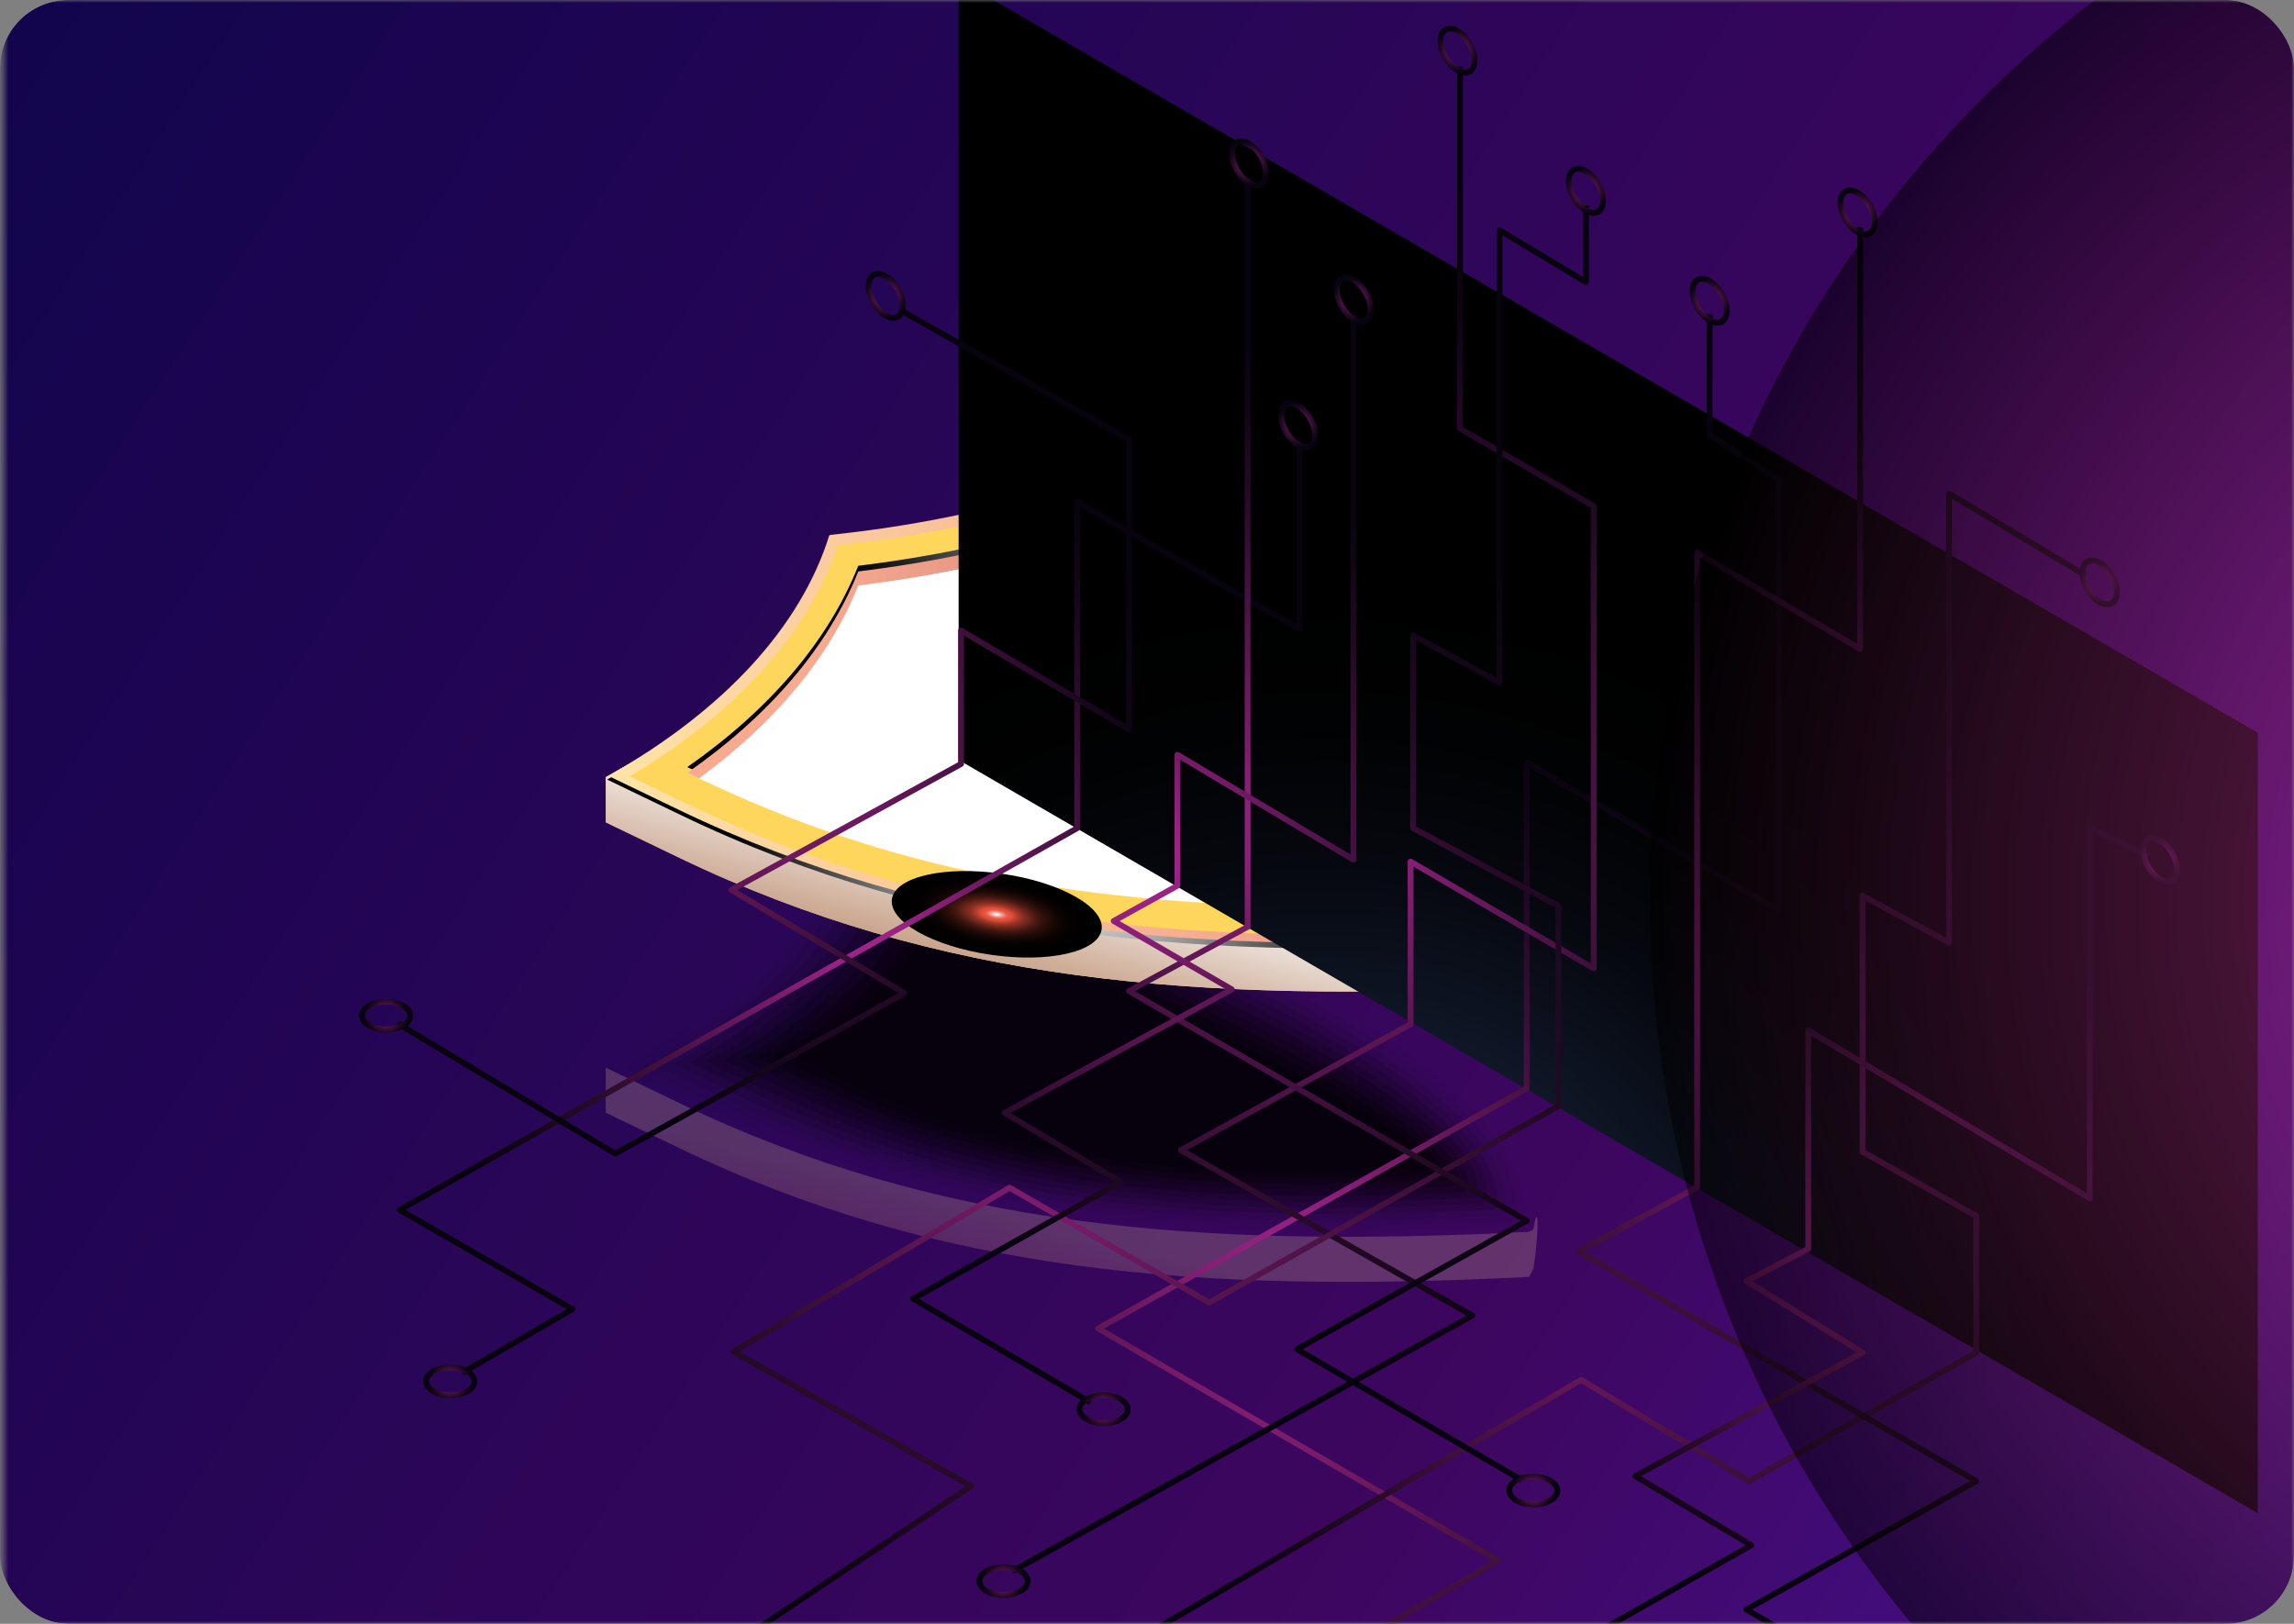 <svg xmlns="http://www.w3.org/2000/svg" width="404" height="286" viewBox="0 0 404 286" fill="none"><rect x="0" y="0" width="404" height="286" fill="#808080" stroke="none"/><g clip-path="url(#clip0_2294_7300)"><mask id="mask0_2294_7300" style="mask-type:luminance" maskUnits="userSpaceOnUse" x="0" y="0" width="404" height="286"><path d="M403.998 0H0.551V286H403.998V0Z" fill="white"></path></mask><g mask="url(#mask0_2294_7300)"><path d="M403.996 0H-0.004V286H403.996V0Z" fill="url(#paint0_linear_2294_7300)"></path><path opacity="0.03" d="M110.384 187.641C129.932 176.551 143.03 162.244 147.878 146.707L147.306 147.157C174.219 144.362 273.246 184.666 268.42 215.747L267.669 216.184C210.984 219.029 166.547 215.476 122.238 194.14L109.633 188.07L110.376 187.648L110.384 187.641Z" fill="black"></path><path opacity="0.05" d="M113.331 187.427C132.307 176.659 145.034 162.766 149.739 147.68L148.373 148.702C174.499 145.985 271.374 186.232 266.791 214.718L266.062 215.14C211.021 217.9 167.871 214.454 124.842 193.733L112.602 187.841L113.324 187.427H113.331Z" fill="black"></path><path opacity="0.08" d="M116.27 187.212C134.682 176.766 147.03 163.288 151.591 148.652L149.432 150.247C174.779 147.608 269.488 187.799 265.148 213.689L264.44 214.096C211.044 216.778 169.18 213.431 127.439 193.333L115.562 187.613L116.263 187.212H116.27Z" fill="black"></path><path opacity="0.11" d="M119.214 186.997C137.06 176.873 149.022 163.803 153.448 149.617L150.495 151.791C175.062 149.238 267.605 189.364 263.515 212.659L262.829 213.052C211.07 215.647 170.494 212.408 130.039 192.925L118.527 187.383L119.207 186.997H119.214Z" fill="black"></path><path opacity="0.14" d="M122.153 186.775C139.434 176.973 151.017 164.317 155.3 150.582L151.553 153.328C175.341 150.854 265.717 190.922 261.871 211.614L261.206 212.001C211.091 214.517 171.802 211.378 132.627 192.51L121.48 187.147L122.138 186.775H122.153Z" fill="black"></path><path opacity="0.16" d="M125.092 186.565C141.809 177.084 153.013 164.843 157.153 151.559L152.612 154.883C175.621 152.488 263.838 192.499 260.234 210.596L259.591 210.968C211.114 213.399 173.119 210.36 135.224 192.121L124.441 186.93L125.078 186.565H125.092Z" fill="black"></path><path opacity="0.19" d="M128.036 186.351C144.188 177.192 155.013 165.366 159.017 152.531L153.683 156.428C175.913 154.119 261.963 194.066 258.602 209.567L257.98 209.924C211.148 212.277 174.432 209.338 137.824 191.713L127.414 186.701L128.029 186.351H128.036Z" fill="black"></path><path opacity="0.22" d="M130.977 186.125C146.557 177.287 157.003 165.876 160.871 153.492L154.751 157.968C176.201 155.737 260.084 195.62 256.974 208.533L256.374 208.876C211.186 211.143 175.757 208.311 140.436 191.301L130.391 186.461L130.984 186.125H130.977Z" fill="black"></path><path opacity="0.25" d="M133.924 185.914C148.939 177.399 159.006 166.402 162.731 154.469L155.817 159.517C176.487 157.364 258.205 197.19 255.338 207.507L254.759 207.836C211.208 210.024 177.074 207.293 143.033 190.898L133.352 186.236L133.924 185.907V185.914Z" fill="black"></path><path opacity="0.27" d="M136.86 185.7C151.31 177.506 160.998 166.924 164.58 155.441L156.873 161.061C176.764 158.995 256.322 198.756 253.698 206.478L253.147 206.8C211.241 208.902 178.387 206.278 145.633 190.505L136.316 186.022L136.867 185.707L136.86 185.7Z" fill="black"></path><path opacity="0.3" d="M139.806 185.482C153.692 177.603 162.994 167.443 166.44 156.41L157.939 162.609C177.051 160.621 254.442 200.325 252.061 205.452L251.532 205.759C211.271 207.783 179.703 205.259 148.229 190.101L139.277 185.79L139.806 185.489V185.482Z" fill="black"></path><path d="M106.672 136.893C126.785 125.481 141.035 117.266 146.018 101.286L146.24 101.157C173.932 98.275 199.429 90.496 219.199 78.885L219.956 78.441L230.774 85.927C268.798 112.247 275.133 138.652 270.064 172.328L269.291 173.765C210.969 176.697 165.245 173.036 119.649 151.085L106.679 144.843V136.907L106.672 136.893Z" fill="url(#paint1_linear_2294_7300)"></path><path style="mix-blend-mode:multiply" d="M106.672 136.893C126.785 125.481 141.035 117.266 146.018 101.286L146.24 101.157C173.932 98.275 199.429 90.496 219.199 78.885L219.956 78.441L230.774 85.927C268.798 112.247 275.133 138.652 270.064 172.328L269.291 173.765C210.969 176.697 165.245 173.036 119.649 151.085L106.679 144.843V136.907L106.672 136.893Z" fill="url(#paint2_linear_2294_7300)"></path><path d="M107.445 136.457C127.558 125.046 141.043 110.324 146.027 94.336L146.248 94.208C173.94 91.326 199.437 83.547 219.207 71.936L219.965 71.492L230.783 78.978C268.807 105.305 275.142 131.702 270.072 165.372L269.3 165.815C210.977 168.739 165.253 165.086 119.658 143.135L106.688 136.893L107.453 136.457H107.445Z" fill="url(#paint3_linear_2294_7300)"></path><path opacity="0.2" d="M270.057 216.518L269.284 216.961C210.955 219.892 165.23 216.232 119.642 194.281L106.672 188.039V195.976L119.642 202.218C165.238 224.175 210.955 227.829 269.284 224.897L270.057 223.46C271.208 215.838 270.829 211.391 270.057 216.518Z" fill="url(#paint4_linear_2294_7300)"></path><path style="mix-blend-mode:multiply" d="M107.487 195.18C107.215 195.337 106.951 195.487 106.672 195.644L107.437 195.208C107.437 195.208 107.466 195.194 107.48 195.18H107.487Z" fill="url(#paint5_linear_2294_7300)"></path><path opacity="0.2" d="M107.495 159.59C107.223 159.747 106.959 159.897 106.68 160.055L107.445 159.618C107.445 159.618 107.473 159.597 107.495 159.59Z" fill="url(#paint6_linear_2294_7300)"></path><g style="mix-blend-mode:soft-light"><path d="M237.291 164.713C189.436 164.713 154.515 157.728 120.51 141.354L110.922 136.735C129.734 125.51 142.353 111.51 147.551 96.066C175.093 93.07 200.068 85.398 219.866 73.844L229.64 80.608C267.614 106.898 272.705 132.96 268.272 163.884C256.939 164.441 246.793 164.713 237.291 164.713Z" fill="#FDD65B"></path></g><path style="mix-blend-mode:screen" d="M264.273 114.292C271.923 129.715 272.624 146.138 269.814 164.8L269.042 165.243C210.712 168.175 164.988 164.514 119.399 142.563L107.645 136.901L106.93 137.308L119.9 143.55C165.495 165.508 211.212 169.161 269.542 166.23L270.314 165.787C273.189 146.725 272.395 129.994 264.273 114.285V114.292Z" fill="url(#paint7_radial_2294_7300)"></path><path d="M237.288 159.75C190.234 159.75 155.949 152.907 122.659 136.877L121.043 136.098C135.636 125.909 145.889 113.847 151.152 100.641C176.92 97.495 200.437 90.302 219.606 79.691L226.82 84.682C261.183 108.47 267.153 131.1 263.893 159.114C254.29 159.535 245.546 159.743 237.295 159.743L237.288 159.75Z" fill="white"></path><path style="mix-blend-mode:screen" d="M123.109 136.099C136.601 126.232 146.147 114.699 151.152 102.13C176.92 98.984 200.437 91.791 219.606 81.18L226.82 86.171C255.413 105.962 264.343 124.96 264.658 146.917C264.987 123.902 256.493 104.225 226.82 83.69L219.606 78.699C200.429 89.31 176.92 96.503 151.152 99.649C145.889 112.848 135.629 124.917 121.043 135.106L122.659 135.885C122.809 135.956 122.959 136.028 123.109 136.099Z" fill="url(#paint8_radial_2294_7300)"></path><path d="M123.109 137.092C136.601 127.225 146.147 115.692 151.152 103.123C176.92 99.977 200.437 92.784 219.606 82.18L226.82 87.171C255.413 106.962 264.343 125.96 264.658 147.917C264.987 124.902 256.493 105.225 226.82 84.69L219.606 79.699C200.429 90.31 176.92 97.503 151.152 100.649C145.889 113.848 135.629 125.917 121.043 136.106L122.659 136.885C122.809 136.956 122.959 137.028 123.109 137.099V137.092Z" fill="url(#paint9_linear_2294_7300)"></path><path style="mix-blend-mode:color-dodge" d="M194.006 163.713C193.434 167.652 184.704 169.647 174.508 168.167C164.312 166.687 156.504 162.297 157.076 158.357C157.648 154.418 166.379 152.423 176.574 153.903C186.77 155.383 194.578 159.773 194.006 163.713Z" fill="url(#paint10_radial_2294_7300)"></path><path style="mix-blend-mode:color-dodge" d="M168.824 -3.543V133.844L397.624 266.513V129.061L168.824 -3.543Z" fill="url(#paint11_radial_2294_7300)"></path><g style="mix-blend-mode:screen"><path d="M197.387 314.03L196.873 313.136L262.838 274.87L193.14 234.429C192.983 234.336 192.883 234.165 192.883 233.979C192.883 233.793 192.983 233.621 193.147 233.535L268.351 191.393V134.279C268.351 134.093 268.451 133.922 268.608 133.836C268.766 133.743 268.966 133.743 269.123 133.836L312.717 159.476V84.751L300.819 77.051C300.669 76.958 300.576 76.793 300.576 76.614V55.379H301.606V76.336L313.503 84.036C313.653 84.129 313.746 84.293 313.746 84.472V160.384C313.746 160.57 313.646 160.741 313.489 160.827C313.332 160.92 313.132 160.92 312.974 160.827L269.381 135.187V191.708C269.381 191.894 269.281 192.065 269.116 192.158L194.434 234.007L264.118 274.441C264.276 274.534 264.376 274.705 264.376 274.884C264.376 275.063 264.276 275.234 264.118 275.327L197.387 314.037V314.03Z" fill="url(#paint12_radial_2294_7300)"></path><path d="M262.051 324.415L200.89 288.772C200.733 288.679 200.633 288.508 200.633 288.329C200.633 288.15 200.733 287.979 200.89 287.886L278.175 242.59C278.339 242.49 278.539 242.497 278.697 242.59L308.019 260.265L347.515 237.943V214.469L327.767 203.308C327.603 203.215 327.51 203.044 327.51 202.858V157.77C327.51 157.591 327.603 157.42 327.76 157.327C327.917 157.234 328.11 157.234 328.267 157.319L342.732 165.17V86.928C342.732 86.742 342.832 86.57 342.996 86.477C343.154 86.384 343.354 86.391 343.511 86.477L367.435 100.834L366.906 101.714L343.762 87.829V166.028C343.762 166.207 343.669 166.378 343.511 166.471C343.354 166.564 343.161 166.564 343.004 166.479L328.539 158.628V202.55L348.287 213.711C348.452 213.804 348.552 213.976 348.552 214.162V238.236C348.552 238.422 348.452 238.593 348.287 238.686L308.269 261.302C308.104 261.395 307.911 261.388 307.747 261.295L278.432 243.62L202.17 288.315L262.573 323.514L262.051 324.401V324.415Z" fill="url(#paint13_radial_2294_7300)"></path><path d="M357.904 313.457L307.317 283.92C307.16 283.827 307.06 283.656 307.06 283.47C307.06 283.284 307.16 283.112 307.325 283.027L346.986 260.847L277.738 220.843C277.573 220.75 277.48 220.578 277.48 220.393C277.48 220.207 277.588 220.035 277.752 219.949L298.366 208.788V97.334C298.366 97.148 298.466 96.976 298.623 96.891C298.78 96.798 298.981 96.805 299.138 96.891L327.073 113.4V40.02H328.102V114.301C328.102 114.487 328.002 114.658 327.845 114.751C327.688 114.844 327.488 114.837 327.33 114.751L299.395 98.242V209.103C299.395 209.289 299.295 209.467 299.124 209.553L279.053 220.421L348.287 260.418C348.451 260.511 348.544 260.683 348.544 260.869C348.544 261.055 348.444 261.226 348.28 261.312L308.612 283.491L358.418 312.578L357.896 313.464L357.904 313.457Z" fill="url(#paint14_radial_2294_7300)"></path><path d="M178.559 277.179L178.059 276.278L258.239 231.705L207.71 203.012C207.545 202.919 207.445 202.747 207.452 202.561C207.452 202.375 207.552 202.204 207.717 202.118L247.907 180.082V151.753C247.907 151.568 248.007 151.396 248.164 151.31C248.322 151.217 248.522 151.217 248.679 151.31L280.153 169.671V89.448L256.866 75.921C256.709 75.828 256.608 75.656 256.608 75.477V11.742H257.638V75.177L280.926 88.705C281.083 88.798 281.183 88.969 281.183 89.148V170.565C281.183 170.751 281.083 170.923 280.926 171.008C280.768 171.101 280.568 171.101 280.411 171.008L248.937 152.647V180.382C248.937 180.568 248.836 180.74 248.672 180.833L209.025 202.576L259.554 231.261C259.719 231.354 259.812 231.526 259.812 231.712C259.812 231.898 259.712 232.069 259.547 232.162L178.566 277.179H178.559Z" fill="url(#paint15_radial_2294_7300)"></path><path d="M287.285 295.647L278.147 289.555C277.997 289.455 277.911 289.283 277.918 289.112C277.918 288.933 278.026 288.768 278.176 288.683L307.419 272.152L287.735 260.426C287.578 260.333 287.478 260.161 287.485 259.975C287.485 259.789 287.592 259.618 287.757 259.532L326.996 238.204L307.305 226.056C307.148 225.956 307.055 225.784 307.062 225.598C307.069 225.412 307.176 225.248 307.341 225.162L317.937 219.649V181.49C317.937 181.304 318.037 181.132 318.194 181.046C318.359 180.954 318.552 180.954 318.709 181.046L367.515 210.161V145.754C367.515 145.575 367.608 145.411 367.758 145.318C367.908 145.225 368.094 145.211 368.259 145.289L378.698 150.337L378.247 151.26L368.545 146.569V211.069C368.545 211.255 368.445 211.427 368.287 211.513C368.123 211.606 367.93 211.598 367.772 211.513L318.959 182.398V219.964C318.959 220.157 318.852 220.329 318.681 220.422L308.613 225.655L328.283 237.796C328.44 237.889 328.533 238.068 328.526 238.246C328.526 238.432 328.419 238.597 328.254 238.683L289.03 259.997L308.699 271.716C308.856 271.809 308.949 271.98 308.949 272.166C308.949 272.352 308.849 272.516 308.692 272.609L279.406 289.162L287.843 294.789L287.271 295.647H287.285Z" fill="url(#paint16_radial_2294_7300)"></path><path d="M81.693 242.216L81.185 241.322L99.789 230.59L70.117 213.551C69.96 213.458 69.859 213.287 69.859 213.101C69.859 212.915 69.96 212.743 70.124 212.657L189.193 145.562V88.448C189.193 88.262 189.293 88.097 189.45 88.004C189.608 87.911 189.801 87.911 189.965 88.004L228.339 109.912V77.301H229.369V110.791C229.369 110.977 229.269 111.142 229.111 111.235C228.954 111.328 228.761 111.328 228.597 111.235L190.222 89.327V145.855C190.222 146.041 190.122 146.212 189.965 146.305L71.418 213.101L101.083 230.139C101.241 230.232 101.341 230.404 101.341 230.582C101.341 230.761 101.241 230.94 101.083 231.026L81.7 242.201L81.693 242.216Z" fill="url(#paint17_radial_2294_7300)"></path><path d="M113.002 301.075L112.43 300.217L170.023 261.786L128.989 238.52C128.832 238.427 128.732 238.262 128.732 238.076C128.732 237.898 128.825 237.726 128.982 237.633L177.516 208.747C177.673 208.654 177.874 208.654 178.038 208.747L212.937 228.838L273.934 194.504V159.877L248.623 146.313C248.458 146.22 248.351 146.049 248.351 145.863V111.936C248.351 111.757 248.444 111.586 248.601 111.493C248.759 111.4 248.952 111.4 249.109 111.485L263.574 119.336V40.565C263.574 40.379 263.674 40.207 263.838 40.114C264.003 40.021 264.196 40.028 264.353 40.114L278.796 48.78V36.203H279.825V49.688C279.825 49.874 279.725 50.045 279.561 50.139C279.396 50.231 279.203 50.224 279.046 50.131L264.603 41.465V120.194C264.603 120.373 264.51 120.545 264.353 120.637C264.196 120.73 264.003 120.738 263.845 120.645L249.381 112.794V145.548L274.692 159.112C274.856 159.197 274.964 159.376 274.964 159.562V194.797C274.964 194.983 274.863 195.155 274.699 195.248L213.187 229.868C213.03 229.954 212.837 229.954 212.68 229.868L177.788 209.784L130.269 238.062L171.26 261.299C171.417 261.385 171.51 261.55 171.517 261.728C171.517 261.907 171.439 262.079 171.288 262.172L113.002 301.061V301.075Z" fill="url(#paint18_radial_2294_7300)"></path><path d="M267.744 261.141L228.161 238.082C228.004 237.989 227.904 237.817 227.904 237.631C227.904 237.446 228.004 237.274 228.168 237.188L267.829 215.009L198.582 175.005C198.417 174.912 198.324 174.74 198.324 174.554C198.324 174.368 198.431 174.197 198.596 174.111L219.202 162.95V31.211H220.232V163.25C220.232 163.436 220.132 163.615 219.96 163.7L199.89 174.568L269.124 214.566C269.281 214.658 269.381 214.83 269.381 215.016C269.381 215.202 269.281 215.373 269.116 215.459L229.448 237.639L268.251 260.24L267.729 261.126L267.744 261.141Z" fill="url(#paint19_radial_2294_7300)"></path><path d="M108.37 203.713C108.277 203.713 108.192 203.684 108.106 203.641L69.746 180.704L70.268 179.817L108.37 202.604L158.227 174.905L128.541 157.18C128.383 157.088 128.283 156.909 128.29 156.73C128.29 156.544 128.398 156.373 128.555 156.287L168.738 134.25V111.063C168.738 110.877 168.838 110.705 168.995 110.62C169.153 110.527 169.353 110.527 169.51 110.62L198.31 127.565V77.708L158.113 54.964L158.621 54.07L199.075 76.965C199.24 77.058 199.34 77.229 199.34 77.415V128.473C199.34 128.659 199.24 128.831 199.082 128.917C198.925 129.009 198.725 129.009 198.568 128.917L169.767 111.971V134.558C169.767 134.744 169.667 134.915 169.503 135.008L129.835 156.759L159.521 174.483C159.679 174.576 159.772 174.748 159.772 174.934C159.772 175.12 159.672 175.291 159.507 175.377L108.613 203.648C108.535 203.691 108.449 203.713 108.363 203.713H108.37Z" fill="url(#paint20_radial_2294_7300)"></path><path d="M191.781 247.421L160.543 229.189C160.385 229.096 160.285 228.924 160.285 228.738C160.285 228.552 160.385 228.388 160.55 228.295L196.328 208.175L176.652 196.449C176.494 196.356 176.394 196.184 176.401 195.998C176.401 195.812 176.509 195.648 176.673 195.555L215.884 174.248L195.878 162.658C195.721 162.565 195.62 162.393 195.62 162.207C195.62 162.022 195.728 161.85 195.885 161.764L206.846 155.694V132.943C206.846 132.757 206.946 132.585 207.103 132.492C207.268 132.399 207.461 132.406 207.618 132.492L237.848 150.503V54.836H238.878V151.411C238.878 151.597 238.778 151.768 238.621 151.854C238.456 151.947 238.263 151.947 238.106 151.854L207.876 133.843V155.994C207.876 156.18 207.775 156.352 207.611 156.445L197.179 162.222L217.192 173.819C217.349 173.912 217.449 174.084 217.449 174.27C217.449 174.455 217.342 174.627 217.178 174.713L177.953 196.027L197.622 207.746C197.78 207.839 197.873 208.01 197.873 208.196C197.873 208.382 197.773 208.547 197.608 208.64L161.844 228.753L192.31 246.535L191.788 247.421H191.781Z" fill="url(#paint21_radial_2294_7300)"></path><path d="M221.318 33.148C220.803 33.148 220.26 32.984 219.709 32.662C217.871 31.604 216.441 29.123 216.441 27.02C216.441 25.44 217.314 24.375 218.615 24.375C219.13 24.375 219.673 24.539 220.224 24.861C222.061 25.919 223.498 28.4 223.498 30.503C223.498 32.09 222.626 33.148 221.325 33.148H221.318ZM218.615 25.405C217.9 25.405 217.471 26.012 217.471 27.02C217.471 28.736 218.737 30.91 220.231 31.775C220.624 31.997 221.003 32.118 221.325 32.118C222.04 32.118 222.476 31.511 222.476 30.495C222.476 28.779 221.21 26.606 219.716 25.741C219.323 25.519 218.944 25.397 218.622 25.397L218.615 25.405Z" fill="url(#paint22_radial_2294_7300)"></path><path d="M157.341 56.5C156.826 56.5 156.283 56.335 155.732 56.013C153.902 54.955 152.465 52.474 152.465 50.372C152.465 48.763 153.316 47.727 154.638 47.727C155.153 47.727 155.689 47.891 156.247 48.213C158.085 49.271 159.522 51.752 159.522 53.854C159.522 55.441 158.65 56.5 157.348 56.5H157.341ZM154.638 48.756C153.923 48.756 153.494 49.364 153.494 50.372C153.494 52.088 154.76 54.262 156.254 55.127C156.648 55.349 157.027 55.47 157.348 55.47C158.07 55.47 158.492 54.862 158.492 53.854C158.492 52.138 157.227 49.965 155.74 49.099C155.346 48.878 154.967 48.756 154.646 48.756H154.638Z" fill="url(#paint23_radial_2294_7300)"></path><path d="M239.771 57.156C239.256 57.156 238.72 56.991 238.162 56.67C236.332 55.611 234.895 53.13 234.895 51.028C234.895 49.42 235.745 48.383 237.068 48.383C237.583 48.383 238.119 48.547 238.677 48.869C240.507 49.927 241.944 52.408 241.944 54.51C241.944 56.09 241.072 57.156 239.771 57.156ZM237.068 49.412C236.346 49.412 235.924 50.02 235.924 51.028C235.924 52.744 237.19 54.918 238.677 55.783C239.07 56.012 239.449 56.126 239.771 56.126C240.486 56.126 240.915 55.519 240.915 54.51C240.915 52.794 239.649 50.621 238.155 49.756C237.762 49.527 237.383 49.412 237.061 49.412H237.068Z" fill="url(#paint24_radial_2294_7300)"></path><path d="M258.04 13.308C257.526 13.308 256.982 13.144 256.432 12.822C254.601 11.764 253.164 9.283 253.164 7.181C253.164 5.601 254.036 4.535 255.338 4.535C255.852 4.535 256.396 4.7 256.946 5.021C258.777 6.08 260.214 8.561 260.214 10.663C260.214 12.243 259.342 13.308 258.04 13.308ZM255.338 5.565C254.623 5.565 254.194 6.173 254.194 7.181C254.194 8.897 255.452 11.07 256.946 11.935C257.34 12.157 257.719 12.279 258.04 12.279C258.755 12.279 259.184 11.671 259.184 10.663C259.184 8.947 257.926 6.773 256.432 5.908C256.038 5.679 255.659 5.565 255.338 5.565Z" fill="url(#paint25_radial_2294_7300)"></path><path d="M280.653 37.992C280.138 37.992 279.602 37.828 279.044 37.513C277.207 36.455 275.77 33.974 275.77 31.872C275.77 30.292 276.642 29.227 277.943 29.227C278.458 29.227 279.001 29.391 279.552 29.713C281.382 30.771 282.819 33.252 282.819 35.354C282.819 36.963 281.969 38 280.646 38L280.653 37.992ZM277.95 30.249C277.228 30.249 276.806 30.857 276.806 31.865C276.806 33.581 278.072 35.755 279.559 36.62C279.952 36.849 280.331 36.963 280.653 36.963C281.368 36.963 281.797 36.355 281.797 35.347C281.797 33.631 280.531 31.457 279.044 30.592C278.651 30.371 278.272 30.249 277.95 30.249Z" fill="url(#paint26_radial_2294_7300)"></path><path d="M229.982 79.289C229.467 79.289 228.924 79.124 228.373 78.802C226.543 77.744 225.105 75.263 225.105 73.161C225.105 71.581 225.978 70.516 227.279 70.516C227.794 70.516 228.337 70.68 228.888 71.002C230.725 72.06 232.155 74.541 232.155 76.643C232.155 78.223 231.283 79.289 229.982 79.289ZM227.279 71.545C226.564 71.545 226.135 72.153 226.135 73.161C226.135 74.877 227.393 77.051 228.888 77.916C229.281 78.138 229.66 78.259 229.982 78.259C230.704 78.259 231.126 77.651 231.126 76.643C231.126 74.927 229.86 72.754 228.366 71.888C227.973 71.667 227.594 71.545 227.272 71.545H227.279Z" fill="url(#paint27_radial_2294_7300)"></path><path d="M302.451 57.367C301.936 57.367 301.392 57.202 300.842 56.881C299.011 55.822 297.574 53.341 297.574 51.239C297.574 49.659 298.447 48.594 299.748 48.594C300.263 48.594 300.799 48.758 301.357 49.08C303.187 50.138 304.624 52.619 304.624 54.721C304.624 56.301 303.752 57.367 302.451 57.367ZM299.748 49.623C299.033 49.623 298.604 50.231 298.604 51.239C298.604 52.948 299.869 55.129 301.357 55.994C301.75 56.216 302.129 56.337 302.451 56.337C303.166 56.337 303.595 55.73 303.595 54.721C303.595 53.005 302.329 50.832 300.835 49.967C300.441 49.745 300.062 49.623 299.741 49.623H299.748Z" fill="url(#paint28_radial_2294_7300)"></path><path d="M328.505 41.8C327.99 41.8 327.454 41.636 326.896 41.314C325.066 40.256 323.629 37.775 323.629 35.673C323.629 34.093 324.501 33.027 325.803 33.027C326.317 33.027 326.861 33.192 327.411 33.506C329.242 34.565 330.679 37.046 330.679 39.148C330.679 40.728 329.807 41.793 328.505 41.793V41.8ZM325.803 34.057C325.088 34.057 324.659 34.665 324.659 35.673C324.659 37.389 325.917 39.562 327.418 40.428C327.812 40.649 328.191 40.771 328.512 40.771C329.235 40.771 329.656 40.163 329.656 39.155C329.656 37.439 328.398 35.265 326.896 34.4C326.503 34.178 326.124 34.057 325.803 34.057Z" fill="url(#paint29_radial_2294_7300)"></path><path d="M371.133 106.972C370.619 106.972 370.075 106.808 369.525 106.486C367.687 105.428 366.25 102.947 366.25 100.845C366.25 99.265 367.122 98.199 368.424 98.199C368.938 98.199 369.482 98.364 370.032 98.685C371.87 99.744 373.3 102.225 373.3 104.327C373.3 105.907 372.428 106.972 371.126 106.972H371.133ZM368.431 99.229C367.716 99.229 367.287 99.837 367.287 100.845C367.287 102.561 368.545 104.734 370.039 105.599C370.433 105.821 370.812 105.943 371.133 105.943C371.848 105.943 372.277 105.335 372.277 104.327C372.277 102.611 371.012 100.437 369.525 99.572C369.131 99.343 368.752 99.229 368.431 99.229Z" fill="url(#paint30_radial_2294_7300)"></path><path d="M381.794 155.843C381.279 155.843 380.736 155.679 380.186 155.357C378.355 154.299 376.918 151.818 376.918 149.716C376.918 148.136 377.79 147.07 379.092 147.07C379.606 147.07 380.15 147.235 380.7 147.557C382.531 148.615 383.975 151.096 383.975 153.198C383.975 154.807 383.117 155.843 381.801 155.843H381.794ZM379.092 148.1C378.377 148.1 377.948 148.708 377.948 149.716C377.948 151.432 379.213 153.605 380.7 154.471C381.094 154.692 381.473 154.814 381.794 154.814C382.509 154.814 382.938 154.206 382.938 153.198C382.938 151.482 381.673 149.308 380.186 148.443C379.792 148.214 379.413 148.1 379.092 148.1Z" fill="url(#paint31_radial_2294_7300)"></path><path d="M270.068 265.49C268.838 265.49 267.673 265.211 266.786 264.697C265.814 264.132 265.277 263.36 265.277 262.509C265.277 261.658 265.806 260.893 266.772 260.335C268.523 259.32 271.526 259.327 273.293 260.349C274.265 260.914 274.801 261.694 274.801 262.537C274.801 263.381 274.272 264.153 273.307 264.711C272.435 265.219 271.283 265.49 270.061 265.49H270.068ZM270.011 260.585C268.967 260.585 268.002 260.814 267.279 261.229C266.65 261.594 266.3 262.051 266.3 262.509C266.3 262.966 266.664 263.445 267.294 263.81C268.752 264.647 271.341 264.654 272.785 263.817C273.414 263.453 273.764 263.002 273.764 262.537C273.764 262.073 273.4 261.601 272.771 261.236C272.041 260.814 271.055 260.578 270.004 260.578L270.011 260.585Z" fill="url(#paint32_radial_2294_7300)"></path><path d="M176.771 281.44C175.541 281.44 174.376 281.162 173.489 280.647C172.517 280.082 171.98 279.31 171.98 278.459C171.98 277.608 172.51 276.843 173.475 276.285C175.227 275.27 178.237 275.277 179.996 276.292C180.968 276.857 181.504 277.637 181.504 278.48C181.504 279.324 180.975 280.096 180.01 280.647C179.138 281.154 177.986 281.426 176.764 281.426L176.771 281.44ZM176.714 276.536C175.67 276.536 174.705 276.764 173.982 277.179C173.353 277.544 173.003 278.001 173.003 278.459C173.003 278.916 173.368 279.396 173.997 279.76C175.455 280.597 178.044 280.604 179.488 279.767C180.117 279.403 180.468 278.952 180.468 278.487C180.468 278.023 180.103 277.551 179.474 277.186C178.744 276.764 177.758 276.536 176.707 276.536H176.714Z" fill="url(#paint33_radial_2294_7300)"></path><path d="M194.385 251.175C193.155 251.175 191.99 250.897 191.11 250.382C190.138 249.817 189.602 249.038 189.602 248.194C189.602 247.35 190.131 246.578 191.096 246.027C192.848 245.012 195.858 245.019 197.617 246.035C198.589 246.599 199.125 247.379 199.125 248.222C199.125 249.066 198.596 249.838 197.631 250.396C196.759 250.904 195.608 251.175 194.385 251.175ZM194.335 246.271C193.291 246.271 192.326 246.499 191.604 246.914C190.974 247.279 190.624 247.736 190.624 248.194C190.624 248.651 190.989 249.131 191.618 249.495C193.076 250.339 195.665 250.339 197.109 249.502C197.738 249.138 198.089 248.687 198.089 248.222C198.089 247.758 197.724 247.286 197.095 246.921C196.365 246.499 195.379 246.271 194.328 246.271H194.335Z" fill="url(#paint34_radial_2294_7300)"></path><path d="M79.322 246.257C78.092 246.257 76.927 245.978 76.04 245.463C75.067 244.898 74.531 244.126 74.531 243.275C74.531 242.424 75.06 241.659 76.026 241.109C77.784 240.093 80.787 240.1 82.546 241.123C83.519 241.688 84.055 242.46 84.055 243.311C84.055 244.162 83.526 244.927 82.561 245.477C81.688 245.985 80.537 246.264 79.315 246.264L79.322 246.257ZM79.272 241.352C78.235 241.352 77.263 241.58 76.54 241.995C75.911 242.36 75.561 242.817 75.561 243.275C75.561 243.733 75.925 244.212 76.555 244.576C78.013 245.413 80.602 245.42 82.046 244.591C82.675 244.226 83.025 243.776 83.025 243.311C83.025 242.846 82.661 242.374 82.032 242.01C81.302 241.588 80.316 241.352 79.265 241.352H79.272Z" fill="url(#paint35_radial_2294_7300)"></path><path d="M68.037 181.854C66.807 181.854 65.641 181.575 64.755 181.061C63.782 180.496 63.246 179.716 63.246 178.873C63.246 178.029 63.775 177.257 64.74 176.706C66.492 175.691 69.502 175.698 71.261 176.721C72.234 177.285 72.77 178.058 72.77 178.908C72.77 179.759 72.241 180.524 71.276 181.075C70.403 181.583 69.252 181.854 68.029 181.854H68.037ZM67.987 176.949C66.943 176.949 65.977 177.178 65.255 177.593C64.626 177.958 64.276 178.408 64.276 178.873C64.276 179.337 64.64 179.809 65.269 180.174C66.728 181.018 69.317 181.018 70.761 180.188C71.39 179.824 71.74 179.366 71.74 178.908C71.74 178.451 71.376 177.972 70.746 177.607C70.017 177.185 69.031 176.949 67.979 176.949H67.987Z" fill="url(#paint36_radial_2294_7300)"></path></g><path style="mix-blend-mode:color-dodge" opacity="0.5" d="M630.917 299.461C708.776 221.602 708.776 95.367 630.917 17.508C553.058 -60.351 426.824 -60.351 348.965 17.508C271.106 95.367 271.106 221.602 348.965 299.461C426.824 377.32 553.058 377.32 630.917 299.461Z" fill="url(#paint37_radial_2294_7300)"></path></g></g><defs><linearGradient id="paint0_linear_2294_7300" x1="388.479" y1="307.665" x2="-31.262" y2="36.019" gradientUnits="userSpaceOnUse"><stop offset="0.02" stop-color="#45108A"></stop><stop offset="0.29" stop-color="#3D065F"></stop><stop offset="1" stop-color="#10054D"></stop></linearGradient><linearGradient id="paint1_linear_2294_7300" x1="260.576" y1="126.539" x2="106.929" y2="126.539" gradientUnits="userSpaceOnUse"><stop stop-color="#CF7E72"></stop><stop offset="0.14" stop-color="#F7AA90"></stop><stop offset="0.2" stop-color="#F8B895"></stop><stop offset="0.33" stop-color="#FBCF9E"></stop><stop offset="0.46" stop-color="#FDDDA4"></stop><stop offset="0.57" stop-color="#FEE2A6"></stop><stop offset="0.67" stop-color="#F9C098"></stop><stop offset="0.76" stop-color="#F6A88E"></stop><stop offset="0.85" stop-color="#F49A89"></stop><stop offset="0.93" stop-color="#F49587"></stop><stop offset="1" stop-color="#CC7D71"></stop></linearGradient><linearGradient id="paint2_linear_2294_7300" x1="189.769" y1="149.083" x2="179.916" y2="187.829" gradientUnits="userSpaceOnUse"><stop stop-color="white"></stop><stop offset="1" stop-color="#A3653D"></stop></linearGradient><linearGradient id="paint3_linear_2294_7300" x1="110.97" y1="134.805" x2="269.758" y2="115.622" gradientUnits="userSpaceOnUse"><stop stop-color="#FEE2A6"></stop><stop offset="0.47" stop-color="#F8B996"></stop><stop offset="0.63" stop-color="#F6A98F"></stop><stop offset="0.69" stop-color="#F59D8A"></stop><stop offset="0.77" stop-color="#F49687"></stop><stop offset="1" stop-color="#F49587"></stop></linearGradient><linearGradient id="paint4_linear_2294_7300" x1="185.694" y1="216.274" x2="182.726" y2="227.922" gradientUnits="userSpaceOnUse"><stop stop-color="#FEE2A6"></stop><stop offset="0.47" stop-color="#F8B996"></stop><stop offset="0.63" stop-color="#F6A98F"></stop><stop offset="0.69" stop-color="#F59D8A"></stop><stop offset="0.77" stop-color="#F49687"></stop><stop offset="1" stop-color="#F49587"></stop></linearGradient><linearGradient id="paint5_linear_2294_7300" x1="107.044" y1="195.58" x2="106.979" y2="195.83" gradientUnits="userSpaceOnUse"><stop stop-color="white"></stop><stop offset="1" stop-color="#A3653D"></stop></linearGradient><linearGradient id="paint6_linear_2294_7300" x1="107.044" y1="159.99" x2="106.98" y2="160.241" gradientUnits="userSpaceOnUse"><stop stop-color="#FEE2A6"></stop><stop offset="0.47" stop-color="#F8B996"></stop><stop offset="0.63" stop-color="#F6A98F"></stop><stop offset="0.69" stop-color="#F59D8A"></stop><stop offset="0.77" stop-color="#F49687"></stop><stop offset="1" stop-color="#F49587"></stop></linearGradient><radialGradient id="paint7_radial_2294_7300" cx="0" cy="0" r="1" gradientUnits="userSpaceOnUse" gradientTransform="translate(189.376 140.697) scale(61.218 61.218)"><stop offset="0.21" stop-color="white"></stop><stop offset="0.41" stop-color="#B9B9B9"></stop><stop offset="0.7" stop-color="#565656"></stop><stop offset="0.9" stop-color="#181818"></stop><stop offset="1"></stop></radialGradient><radialGradient id="paint8_radial_2294_7300" cx="0" cy="0" r="1" gradientUnits="userSpaceOnUse" gradientTransform="translate(204.433 86.021) scale(56.213 56.213)"><stop stop-color="white"></stop><stop offset="0.25" stop-color="#B9B9B9"></stop><stop offset="0.62" stop-color="#565656"></stop><stop offset="0.88" stop-color="#181818"></stop><stop offset="1"></stop></radialGradient><linearGradient id="paint9_linear_2294_7300" x1="136.587" y1="113.812" x2="280.209" y2="113.812" gradientUnits="userSpaceOnUse"><stop offset="0.06" stop-color="#F7AA90"></stop><stop offset="0.08" stop-color="#F4A78E"></stop><stop offset="0.34" stop-color="#DF907F"></stop><stop offset="0.59" stop-color="#D38276"></stop><stop offset="0.81" stop-color="#CF7E73"></stop></linearGradient><radialGradient id="paint10_radial_2294_7300" cx="0" cy="0" r="1" gradientUnits="userSpaceOnUse" gradientTransform="translate(175.516 161.046) rotate(8.25) scale(18.654 7.275)"><stop offset="0.02" stop-color="#FDF7F6"></stop><stop offset="0.03" stop-color="#F7CBC5"></stop><stop offset="0.05" stop-color="#F2A59A"></stop><stop offset="0.07" stop-color="#ED8577"></stop><stop offset="0.09" stop-color="#EA6D5C"></stop><stop offset="0.1" stop-color="#E75C49"></stop><stop offset="0.12" stop-color="#E6523D"></stop><stop offset="0.14" stop-color="#E64F3A"></stop><stop offset="0.15" stop-color="#DD4C37"></stop><stop offset="0.2" stop-color="#AF3C2C"></stop><stop offset="0.26" stop-color="#852D21"></stop><stop offset="0.33" stop-color="#612118"></stop><stop offset="0.39" stop-color="#431710"></stop><stop offset="0.47" stop-color="#2A0E0A"></stop><stop offset="0.55" stop-color="#170805"></stop><stop offset="0.64" stop-color="#0A0302"></stop><stop offset="0.76" stop-color="#020000"></stop><stop offset="1"></stop></radialGradient><radialGradient id="paint11_radial_2294_7300" cx="0" cy="0" r="1" gradientUnits="userSpaceOnUse" gradientTransform="translate(233.51 242.975) scale(139.933 139.933)"><stop stop-color="#364F87"></stop><stop offset="0.15" stop-color="#26385F"></stop><stop offset="0.31" stop-color="#18233D"></stop><stop offset="0.48" stop-color="#0D1422"></stop><stop offset="0.65" stop-color="#06080F"></stop><stop offset="0.82" stop-color="#010203"></stop><stop offset="1"></stop></radialGradient><radialGradient id="paint12_radial_2294_7300" cx="0" cy="0" r="1" gradientUnits="userSpaceOnUse" gradientTransform="translate(232.737 229.045) scale(103.689 103.689)"><stop stop-color="#B4299A"></stop><stop offset="0.24" stop-color="#7C1C6C"></stop><stop offset="0.49" stop-color="#4A1244"></stop><stop offset="0.71" stop-color="#260A27"></stop><stop offset="0.89" stop-color="#100515"></stop><stop offset="1" stop-color="#08040F"></stop></radialGradient><radialGradient id="paint13_radial_2294_7300" cx="0" cy="0" r="1" gradientUnits="userSpaceOnUse" gradientTransform="translate(284.038 205.41) scale(102.753 102.753)"><stop stop-color="#B4299A"></stop><stop offset="0.24" stop-color="#7C1C6C"></stop><stop offset="0.49" stop-color="#4A1244"></stop><stop offset="0.71" stop-color="#260A27"></stop><stop offset="0.89" stop-color="#100515"></stop><stop offset="1" stop-color="#08040F"></stop></radialGradient><radialGradient id="paint14_radial_2294_7300" cx="0" cy="0" r="1" gradientUnits="userSpaceOnUse" gradientTransform="translate(317.957 176.742) scale(100.822 100.822)"><stop stop-color="#B4299A"></stop><stop offset="0.24" stop-color="#7C1C6C"></stop><stop offset="0.49" stop-color="#4A1244"></stop><stop offset="0.71" stop-color="#260A27"></stop><stop offset="0.89" stop-color="#100515"></stop><stop offset="1" stop-color="#08040F"></stop></radialGradient><radialGradient id="paint15_radial_2294_7300" cx="0" cy="0" r="1" gradientUnits="userSpaceOnUse" gradientTransform="translate(229.624 144.468) scale(100.679 100.679)"><stop stop-color="#B4299A"></stop><stop offset="0.24" stop-color="#7C1C6C"></stop><stop offset="0.49" stop-color="#4A1244"></stop><stop offset="0.71" stop-color="#260A27"></stop><stop offset="0.89" stop-color="#100515"></stop><stop offset="1" stop-color="#08040F"></stop></radialGradient><radialGradient id="paint16_radial_2294_7300" cx="0" cy="0" r="1" gradientUnits="userSpaceOnUse" gradientTransform="translate(328.312 220.45) scale(64.007 64.007)"><stop stop-color="#B4299A"></stop><stop offset="0.24" stop-color="#7C1C6C"></stop><stop offset="0.49" stop-color="#4A1244"></stop><stop offset="0.71" stop-color="#260A27"></stop><stop offset="0.89" stop-color="#100515"></stop><stop offset="1" stop-color="#08040F"></stop></radialGradient><radialGradient id="paint17_radial_2294_7300" cx="0" cy="0" r="1" gradientUnits="userSpaceOnUse" gradientTransform="translate(149.61 159.755) scale(81.117 81.117)"><stop stop-color="#B4299A"></stop><stop offset="0.24" stop-color="#7C1C6C"></stop><stop offset="0.49" stop-color="#4A1244"></stop><stop offset="0.71" stop-color="#260A27"></stop><stop offset="0.89" stop-color="#100515"></stop><stop offset="1" stop-color="#08040F"></stop></radialGradient><radialGradient id="paint18_radial_2294_7300" cx="0" cy="0" r="1" gradientUnits="userSpaceOnUse" gradientTransform="translate(191.323 185.445) scale(110.961 110.961)"><stop stop-color="#B4299A"></stop><stop offset="0.24" stop-color="#7C1C6C"></stop><stop offset="0.49" stop-color="#4A1244"></stop><stop offset="0.71" stop-color="#260A27"></stop><stop offset="0.89" stop-color="#100515"></stop><stop offset="1" stop-color="#08040F"></stop></radialGradient><radialGradient id="paint19_radial_2294_7300" cx="0" cy="0" r="1" gradientUnits="userSpaceOnUse" gradientTransform="translate(233.86 146.176) scale(85.085 85.085)"><stop stop-color="#B4299A"></stop><stop offset="0.24" stop-color="#7C1C6C"></stop><stop offset="0.49" stop-color="#4A1244"></stop><stop offset="0.71" stop-color="#260A27"></stop><stop offset="0.89" stop-color="#100515"></stop><stop offset="1" stop-color="#08040F"></stop></radialGradient><radialGradient id="paint20_radial_2294_7300" cx="0" cy="0" r="1" gradientUnits="userSpaceOnUse" gradientTransform="translate(134.554 128.888) scale(69.991 69.991)"><stop stop-color="#B4299A"></stop><stop offset="0.24" stop-color="#7C1C6C"></stop><stop offset="0.49" stop-color="#4A1244"></stop><stop offset="0.71" stop-color="#260A27"></stop><stop offset="0.89" stop-color="#100515"></stop><stop offset="1" stop-color="#08040F"></stop></radialGradient><radialGradient id="paint21_radial_2294_7300" cx="0" cy="0" r="1" gradientUnits="userSpaceOnUse" gradientTransform="translate(199.582 151.132) scale(73.538 73.538)"><stop stop-color="#B4299A"></stop><stop offset="0.24" stop-color="#7C1C6C"></stop><stop offset="0.49" stop-color="#4A1244"></stop><stop offset="0.71" stop-color="#260A27"></stop><stop offset="0.89" stop-color="#100515"></stop><stop offset="1" stop-color="#08040F"></stop></radialGradient><radialGradient id="paint22_radial_2294_7300" cx="0" cy="0" r="1" gradientUnits="userSpaceOnUse" gradientTransform="translate(219.959 28.758) scale(3.983 3.983)"><stop stop-color="#B4299A"></stop><stop offset="0.24" stop-color="#7C1C6C"></stop><stop offset="0.49" stop-color="#4A1244"></stop><stop offset="0.71" stop-color="#260A27"></stop><stop offset="0.89" stop-color="#100515"></stop><stop offset="1" stop-color="#08040F"></stop></radialGradient><radialGradient id="paint23_radial_2294_7300" cx="0" cy="0" r="1" gradientUnits="userSpaceOnUse" gradientTransform="translate(155.99 52.117) scale(3.983 3.983)"><stop stop-color="#B4299A"></stop><stop offset="0.24" stop-color="#7C1C6C"></stop><stop offset="0.49" stop-color="#4A1244"></stop><stop offset="0.71" stop-color="#260A27"></stop><stop offset="0.89" stop-color="#100515"></stop><stop offset="1" stop-color="#08040F"></stop></radialGradient><radialGradient id="paint24_radial_2294_7300" cx="0" cy="0" r="1" gradientUnits="userSpaceOnUse" gradientTransform="translate(238.419 52.766) scale(3.983 3.983)"><stop stop-color="#B4299A"></stop><stop offset="0.24" stop-color="#7C1C6C"></stop><stop offset="0.49" stop-color="#4A1244"></stop><stop offset="0.71" stop-color="#260A27"></stop><stop offset="0.89" stop-color="#100515"></stop><stop offset="1" stop-color="#08040F"></stop></radialGradient><radialGradient id="paint25_radial_2294_7300" cx="0" cy="0" r="1" gradientUnits="userSpaceOnUse" gradientTransform="translate(256.689 8.918) scale(3.983 3.983)"><stop stop-color="#B4299A"></stop><stop offset="0.24" stop-color="#7C1C6C"></stop><stop offset="0.49" stop-color="#4A1244"></stop><stop offset="0.71" stop-color="#260A27"></stop><stop offset="0.89" stop-color="#100515"></stop><stop offset="1" stop-color="#08040F"></stop></radialGradient><radialGradient id="paint26_radial_2294_7300" cx="0" cy="0" r="1" gradientUnits="userSpaceOnUse" gradientTransform="translate(279.302 33.602) scale(3.983 3.983)"><stop stop-color="#B4299A"></stop><stop offset="0.24" stop-color="#7C1C6C"></stop><stop offset="0.49" stop-color="#4A1244"></stop><stop offset="0.71" stop-color="#260A27"></stop><stop offset="0.89" stop-color="#100515"></stop><stop offset="1" stop-color="#08040F"></stop></radialGradient><radialGradient id="paint27_radial_2294_7300" cx="0" cy="0" r="1" gradientUnits="userSpaceOnUse" gradientTransform="translate(228.63 74.906) scale(3.983 3.983)"><stop stop-color="#B4299A"></stop><stop offset="0.24" stop-color="#7C1C6C"></stop><stop offset="0.49" stop-color="#4A1244"></stop><stop offset="0.71" stop-color="#260A27"></stop><stop offset="0.89" stop-color="#100515"></stop><stop offset="1" stop-color="#08040F"></stop></radialGradient><radialGradient id="paint28_radial_2294_7300" cx="0" cy="0" r="1" gradientUnits="userSpaceOnUse" gradientTransform="translate(301.099 52.984) scale(3.983 3.983)"><stop stop-color="#B4299A"></stop><stop offset="0.24" stop-color="#7C1C6C"></stop><stop offset="0.49" stop-color="#4A1244"></stop><stop offset="0.71" stop-color="#260A27"></stop><stop offset="0.89" stop-color="#100515"></stop><stop offset="1" stop-color="#08040F"></stop></radialGradient><radialGradient id="paint29_radial_2294_7300" cx="0" cy="0" r="1" gradientUnits="userSpaceOnUse" gradientTransform="translate(327.154 37.41) scale(3.983 3.983)"><stop stop-color="#B4299A"></stop><stop offset="0.24" stop-color="#7C1C6C"></stop><stop offset="0.49" stop-color="#4A1244"></stop><stop offset="0.71" stop-color="#260A27"></stop><stop offset="0.89" stop-color="#100515"></stop><stop offset="1" stop-color="#08040F"></stop></radialGradient><radialGradient id="paint30_radial_2294_7300" cx="0" cy="0" r="1" gradientUnits="userSpaceOnUse" gradientTransform="translate(369.782 102.582) scale(3.983 3.983)"><stop stop-color="#B4299A"></stop><stop offset="0.24" stop-color="#7C1C6C"></stop><stop offset="0.49" stop-color="#4A1244"></stop><stop offset="0.71" stop-color="#260A27"></stop><stop offset="0.89" stop-color="#100515"></stop><stop offset="1" stop-color="#08040F"></stop></radialGradient><radialGradient id="paint31_radial_2294_7300" cx="0" cy="0" r="1" gradientUnits="userSpaceOnUse" gradientTransform="translate(380.443 151.46) scale(3.983 3.983)"><stop stop-color="#B4299A"></stop><stop offset="0.24" stop-color="#7C1C6C"></stop><stop offset="0.49" stop-color="#4A1244"></stop><stop offset="0.71" stop-color="#260A27"></stop><stop offset="0.89" stop-color="#100515"></stop><stop offset="1" stop-color="#08040F"></stop></radialGradient><radialGradient id="paint32_radial_2294_7300" cx="0" cy="0" r="1" gradientUnits="userSpaceOnUse" gradientTransform="translate(270.039 262.537) scale(3.961 3.961)"><stop stop-color="#B4299A"></stop><stop offset="0.24" stop-color="#7C1C6C"></stop><stop offset="0.49" stop-color="#4A1244"></stop><stop offset="0.71" stop-color="#260A27"></stop><stop offset="0.89" stop-color="#100515"></stop><stop offset="1" stop-color="#08040F"></stop></radialGradient><radialGradient id="paint33_radial_2294_7300" cx="0" cy="0" r="1" gradientUnits="userSpaceOnUse" gradientTransform="translate(176.75 278.487) scale(3.961 3.961)"><stop stop-color="#B4299A"></stop><stop offset="0.24" stop-color="#7C1C6C"></stop><stop offset="0.49" stop-color="#4A1244"></stop><stop offset="0.71" stop-color="#260A27"></stop><stop offset="0.89" stop-color="#100515"></stop><stop offset="1" stop-color="#08040F"></stop></radialGradient><radialGradient id="paint34_radial_2294_7300" cx="0" cy="0" r="1" gradientUnits="userSpaceOnUse" gradientTransform="translate(194.363 248.222) scale(3.961)"><stop stop-color="#B4299A"></stop><stop offset="0.24" stop-color="#7C1C6C"></stop><stop offset="0.49" stop-color="#4A1244"></stop><stop offset="0.71" stop-color="#260A27"></stop><stop offset="0.89" stop-color="#100515"></stop><stop offset="1" stop-color="#08040F"></stop></radialGradient><radialGradient id="paint35_radial_2294_7300" cx="0" cy="0" r="1" gradientUnits="userSpaceOnUse" gradientTransform="translate(79.293 243.304) scale(3.961 3.961)"><stop stop-color="#B4299A"></stop><stop offset="0.24" stop-color="#7C1C6C"></stop><stop offset="0.49" stop-color="#4A1244"></stop><stop offset="0.71" stop-color="#260A27"></stop><stop offset="0.89" stop-color="#100515"></stop><stop offset="1" stop-color="#08040F"></stop></radialGradient><radialGradient id="paint36_radial_2294_7300" cx="0" cy="0" r="1" gradientUnits="userSpaceOnUse" gradientTransform="translate(68.008 178.901) scale(3.961 3.961)"><stop stop-color="#B4299A"></stop><stop offset="0.24" stop-color="#7C1C6C"></stop><stop offset="0.49" stop-color="#4A1244"></stop><stop offset="0.71" stop-color="#260A27"></stop><stop offset="0.89" stop-color="#100515"></stop><stop offset="1" stop-color="#08040F"></stop></radialGradient><radialGradient id="paint37_radial_2294_7300" cx="0" cy="0" r="1" gradientUnits="userSpaceOnUse" gradientTransform="translate(489.943 158.481) scale(199.371)"><stop stop-color="#FA45C1"></stop><stop offset="0.21" stop-color="#CB389D"></stop><stop offset="0.67" stop-color="#571843"></stop><stop offset="1"></stop></radialGradient><clipPath id="clip0_2294_7300"><rect width="404" height="286" rx="12" fill="white"></rect></clipPath></defs></svg>